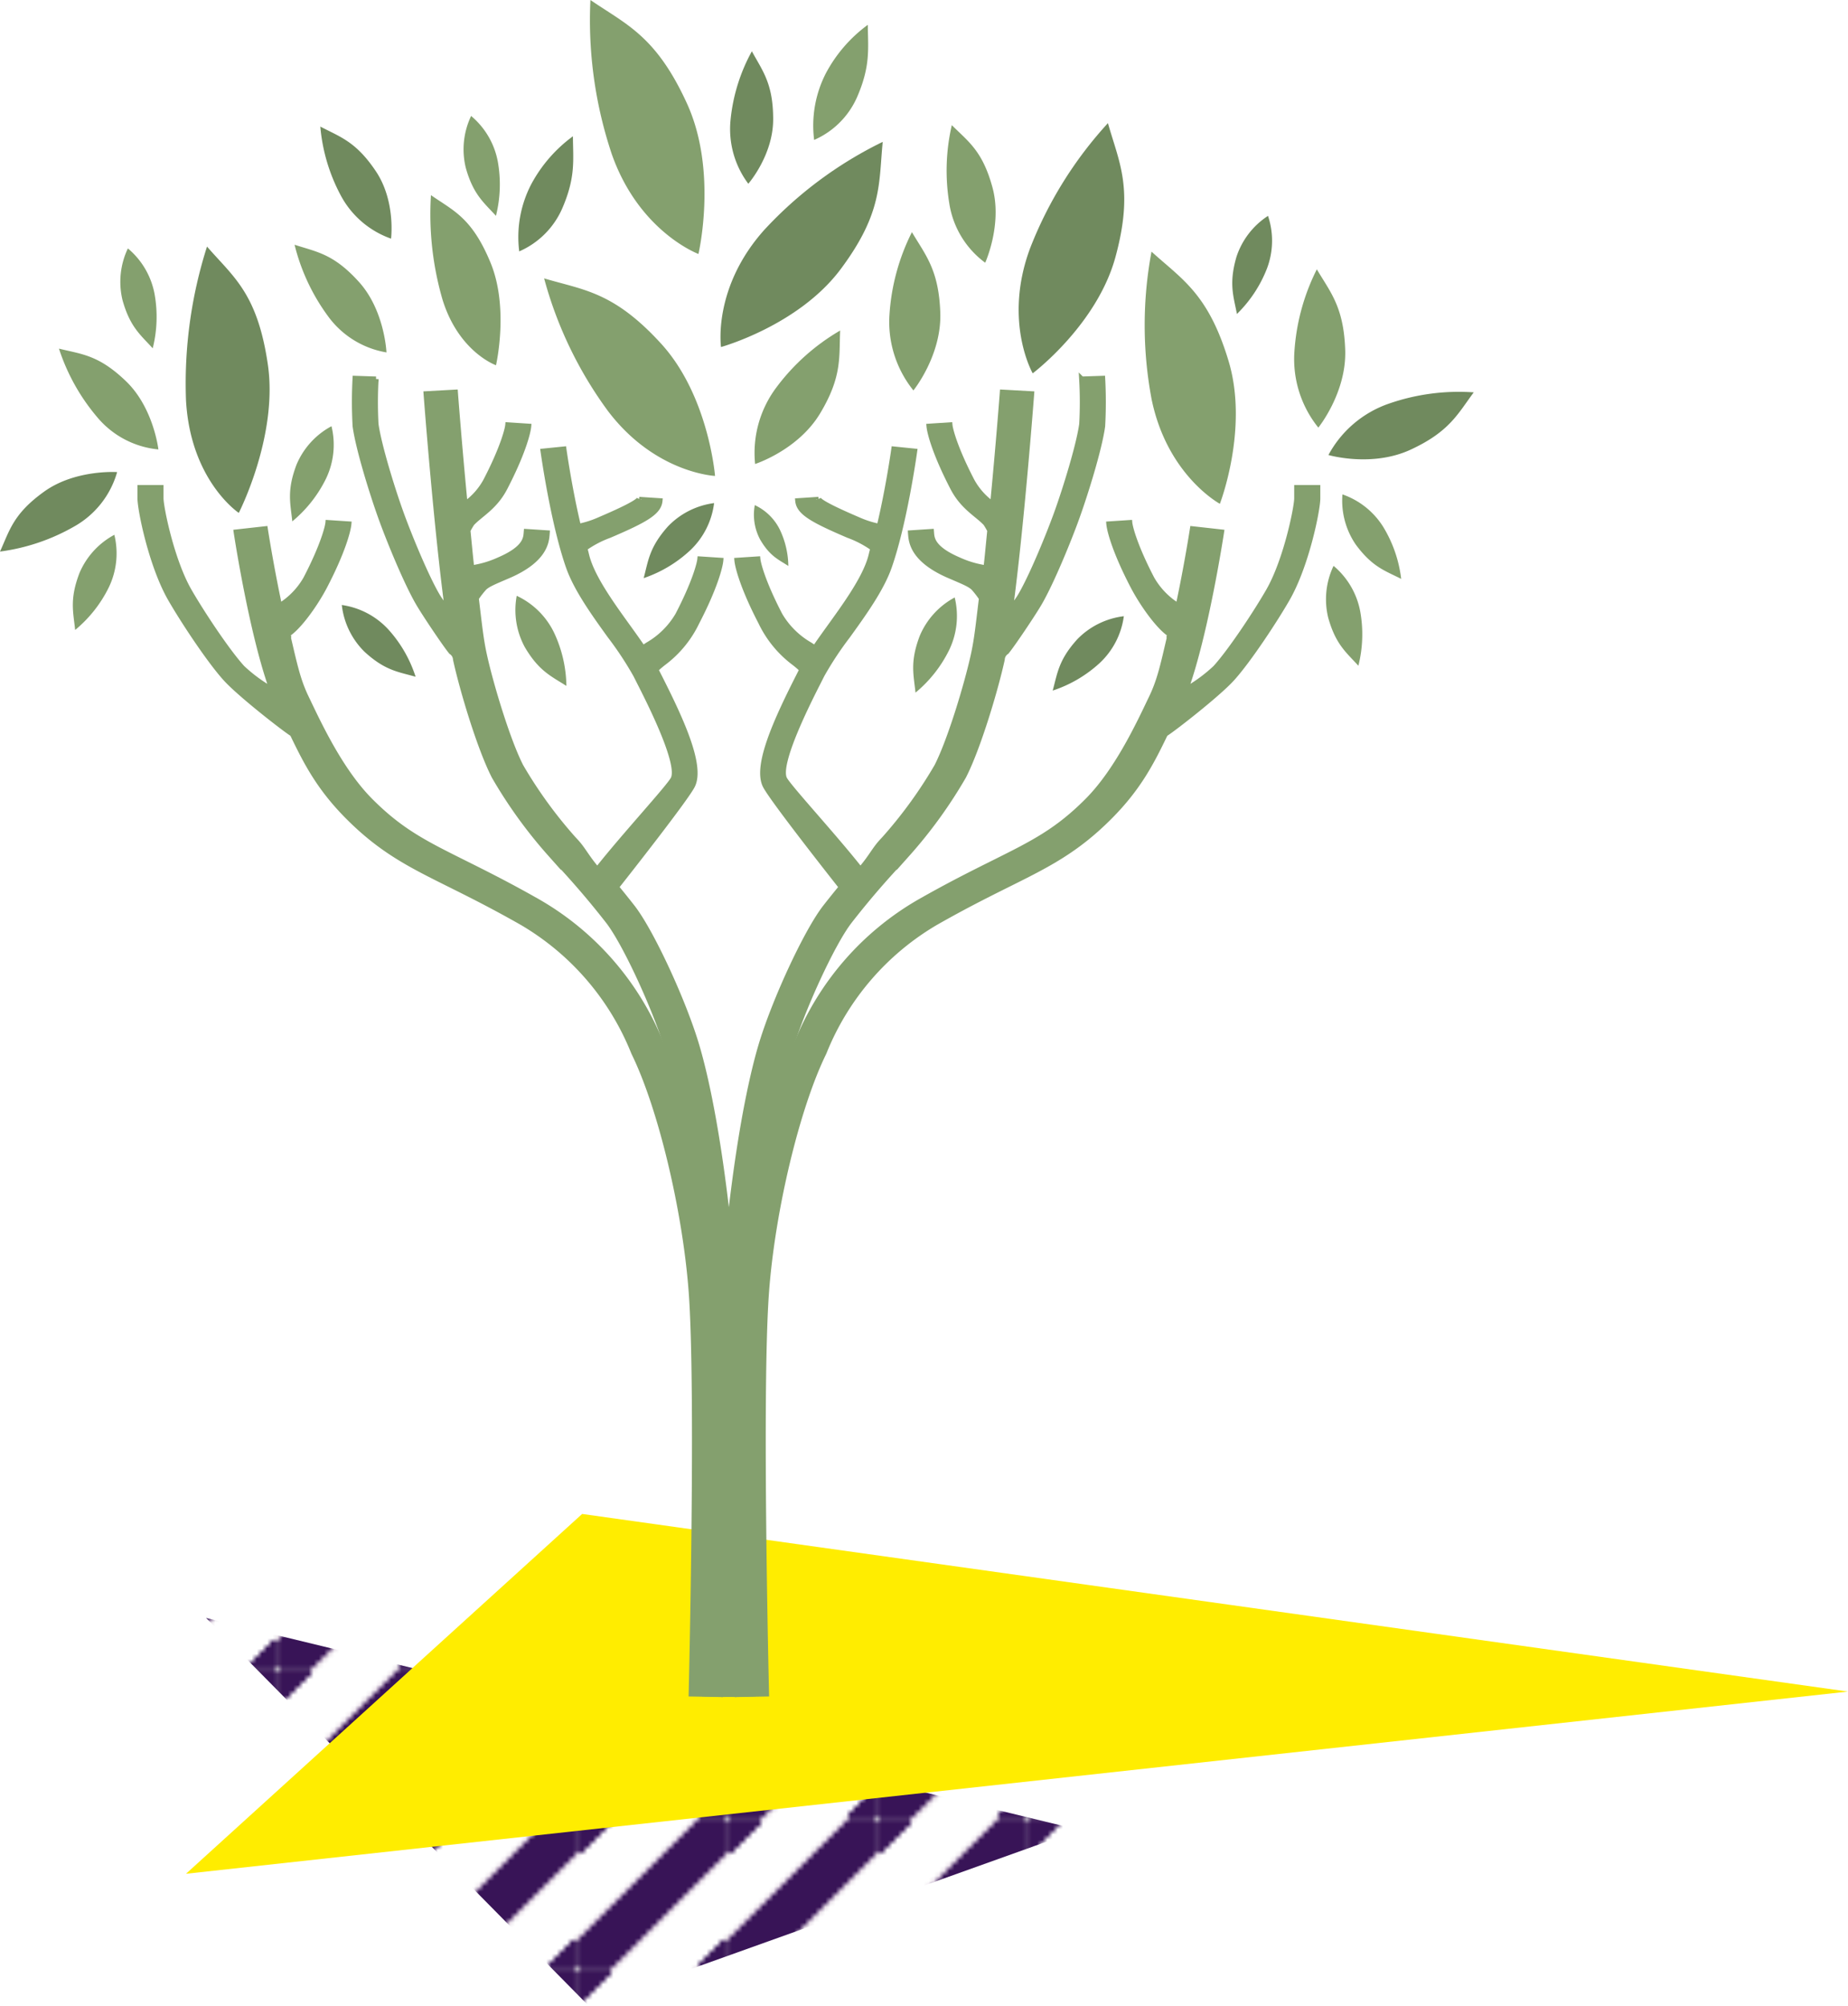 <svg xmlns="http://www.w3.org/2000/svg" xmlns:xlink="http://www.w3.org/1999/xlink" viewBox="0 0 357.595 388"><defs><style>.cls-1{fill:none;}.cls-2{fill:#381457;}.cls-3{fill:url(#Pruhy_fialova);}.cls-4{fill:#ffed00;}.cls-5,.cls-6{fill:#84a06e;}.cls-5{stroke:#84a06e;stroke-miterlimit:10;}.cls-7{fill:#708a5e;}</style><pattern id="Pruhy_fialova" data-name="Pruhy fialova" width="28.2" height="28.2" patternTransform="translate(25.2 4.4)" patternUnits="userSpaceOnUse" viewBox="0 0 28.2 28.2"><rect class="cls-1" width="28.2" height="28.2"/><polygon class="cls-2" points="7.776 308.367 2.119 302.71 288.554 16.275 294.211 21.932 7.776 308.367"/><polygon class="cls-2" points="-20.424 308.367 -26.081 302.71 260.354 16.275 266.011 21.932 -20.424 308.367"/><polygon class="cls-2" points="-48.624 308.367 -54.281 302.71 232.154 16.275 237.811 21.932 -48.624 308.367"/><polygon class="cls-2" points="-76.824 308.367 -82.481 302.71 203.954 16.275 209.611 21.932 -76.824 308.367"/><polygon class="cls-2" points="-105.024 308.367 -110.681 302.71 175.754 16.275 181.411 21.932 -105.024 308.367"/><polygon class="cls-2" points="-133.224 308.367 -138.881 302.71 147.554 16.275 153.211 21.932 -133.224 308.367"/><polygon class="cls-2" points="-161.424 308.367 -167.081 302.71 119.354 16.275 125.011 21.932 -161.424 308.367"/><polygon class="cls-2" points="-189.624 308.367 -195.281 302.71 91.154 16.275 96.811 21.932 -189.624 308.367"/><polygon class="cls-2" points="-217.824 308.367 -223.481 302.71 62.954 16.275 68.611 21.932 -217.824 308.367"/><polygon class="cls-2" points="-246.024 308.367 -251.681 302.71 34.754 16.275 40.411 21.932 -246.024 308.367"/><polygon class="cls-2" points="-274.224 308.367 -279.881 302.71 6.554 16.275 12.211 21.932 -274.224 308.367"/><polygon class="cls-2" points="7.776 280.167 2.119 274.51 288.554 -11.925 294.211 -6.268 7.776 280.167"/><polygon class="cls-2" points="-20.424 280.167 -26.081 274.51 260.354 -11.925 266.011 -6.268 -20.424 280.167"/><polygon class="cls-2" points="-48.624 280.167 -54.281 274.51 232.154 -11.925 237.811 -6.268 -48.624 280.167"/><polygon class="cls-2" points="-76.824 280.167 -82.481 274.51 203.954 -11.925 209.611 -6.268 -76.824 280.167"/><polygon class="cls-2" points="-105.024 280.167 -110.681 274.51 175.754 -11.925 181.411 -6.268 -105.024 280.167"/><polygon class="cls-2" points="-133.224 280.167 -138.881 274.51 147.554 -11.925 153.211 -6.268 -133.224 280.167"/><polygon class="cls-2" points="-161.424 280.167 -167.081 274.51 119.354 -11.925 125.011 -6.268 -161.424 280.167"/><polygon class="cls-2" points="-189.624 280.167 -195.281 274.51 91.154 -11.925 96.811 -6.268 -189.624 280.167"/><polygon class="cls-2" points="-217.824 280.167 -223.481 274.51 62.954 -11.925 68.611 -6.268 -217.824 280.167"/><polygon class="cls-2" points="-246.024 280.167 -251.681 274.51 34.754 -11.925 40.411 -6.268 -246.024 280.167"/><polygon class="cls-2" points="-274.224 280.167 -279.881 274.51 6.554 -11.925 12.211 -6.268 -274.224 280.167"/><polygon class="cls-2" points="7.776 251.967 2.119 246.31 288.554 -40.125 294.211 -34.468 7.776 251.967"/><polygon class="cls-2" points="-20.424 251.967 -26.081 246.31 260.354 -40.125 266.011 -34.468 -20.424 251.967"/><polygon class="cls-2" points="-48.624 251.967 -54.281 246.31 232.154 -40.125 237.811 -34.468 -48.624 251.967"/><polygon class="cls-2" points="-76.824 251.967 -82.481 246.31 203.954 -40.125 209.611 -34.468 -76.824 251.967"/><polygon class="cls-2" points="-105.024 251.967 -110.681 246.31 175.754 -40.125 181.411 -34.468 -105.024 251.967"/><polygon class="cls-2" points="-133.224 251.967 -138.881 246.31 147.554 -40.125 153.211 -34.468 -133.224 251.967"/><polygon class="cls-2" points="-161.424 251.967 -167.081 246.31 119.354 -40.125 125.011 -34.468 -161.424 251.967"/><polygon class="cls-2" points="-189.624 251.967 -195.281 246.31 91.154 -40.125 96.811 -34.468 -189.624 251.967"/><polygon class="cls-2" points="-217.824 251.967 -223.481 246.31 62.954 -40.125 68.611 -34.468 -217.824 251.967"/><polygon class="cls-2" points="-246.024 251.967 -251.681 246.31 34.754 -40.125 40.411 -34.468 -246.024 251.967"/><polygon class="cls-2" points="-274.224 251.967 -279.881 246.31 6.554 -40.125 12.211 -34.468 -274.224 251.967"/><polygon class="cls-2" points="7.776 223.767 2.119 218.11 288.554 -68.325 294.211 -62.668 7.776 223.767"/><polygon class="cls-2" points="-20.424 223.767 -26.081 218.11 260.354 -68.325 266.011 -62.668 -20.424 223.767"/><polygon class="cls-2" points="-48.624 223.767 -54.281 218.11 232.154 -68.325 237.811 -62.668 -48.624 223.767"/><polygon class="cls-2" points="-76.824 223.767 -82.481 218.11 203.954 -68.325 209.611 -62.668 -76.824 223.767"/><polygon class="cls-2" points="-105.024 223.767 -110.681 218.11 175.754 -68.325 181.411 -62.668 -105.024 223.767"/><polygon class="cls-2" points="-133.224 223.767 -138.881 218.11 147.554 -68.325 153.211 -62.668 -133.224 223.767"/><polygon class="cls-2" points="-161.424 223.767 -167.081 218.11 119.354 -68.325 125.011 -62.668 -161.424 223.767"/><polygon class="cls-2" points="-189.624 223.767 -195.281 218.11 91.154 -68.325 96.811 -62.668 -189.624 223.767"/><polygon class="cls-2" points="-217.824 223.767 -223.481 218.11 62.954 -68.325 68.611 -62.668 -217.824 223.767"/><polygon class="cls-2" points="-246.024 223.767 -251.681 218.11 34.754 -68.325 40.411 -62.668 -246.024 223.767"/><polygon class="cls-2" points="-274.224 223.767 -279.881 218.11 6.554 -68.325 12.211 -62.668 -274.224 223.767"/><polygon class="cls-2" points="7.776 195.567 2.119 189.91 288.554 -96.525 294.211 -90.868 7.776 195.567"/><polygon class="cls-2" points="-20.424 195.567 -26.081 189.91 260.354 -96.525 266.011 -90.868 -20.424 195.567"/><polygon class="cls-2" points="-48.624 195.567 -54.281 189.91 232.154 -96.525 237.811 -90.868 -48.624 195.567"/><polygon class="cls-2" points="-76.824 195.567 -82.481 189.91 203.954 -96.525 209.611 -90.868 -76.824 195.567"/><polygon class="cls-2" points="-105.024 195.567 -110.681 189.91 175.754 -96.525 181.411 -90.868 -105.024 195.567"/><polygon class="cls-2" points="-133.224 195.567 -138.881 189.91 147.554 -96.525 153.211 -90.868 -133.224 195.567"/><polygon class="cls-2" points="-161.424 195.567 -167.081 189.91 119.354 -96.525 125.011 -90.868 -161.424 195.567"/><polygon class="cls-2" points="-189.624 195.567 -195.281 189.91 91.154 -96.525 96.811 -90.868 -189.624 195.567"/><polygon class="cls-2" points="-217.824 195.567 -223.481 189.91 62.954 -96.525 68.611 -90.868 -217.824 195.567"/><polygon class="cls-2" points="-246.024 195.567 -251.681 189.91 34.754 -96.525 40.411 -90.868 -246.024 195.567"/><polygon class="cls-2" points="-274.224 195.567 -279.881 189.91 6.554 -96.525 12.211 -90.868 -274.224 195.567"/><polygon class="cls-2" points="7.776 167.367 2.119 161.71 288.554 -124.725 294.211 -119.068 7.776 167.367"/><polygon class="cls-2" points="-20.424 167.367 -26.081 161.71 260.354 -124.725 266.011 -119.068 -20.424 167.367"/><polygon class="cls-2" points="-48.624 167.367 -54.281 161.71 232.154 -124.725 237.811 -119.068 -48.624 167.367"/><polygon class="cls-2" points="-76.824 167.367 -82.481 161.71 203.954 -124.725 209.611 -119.068 -76.824 167.367"/><polygon class="cls-2" points="-105.024 167.367 -110.681 161.71 175.754 -124.725 181.411 -119.068 -105.024 167.367"/><polygon class="cls-2" points="-133.224 167.367 -138.881 161.71 147.554 -124.725 153.211 -119.068 -133.224 167.367"/><polygon class="cls-2" points="-161.424 167.367 -167.081 161.71 119.354 -124.725 125.011 -119.068 -161.424 167.367"/><polygon class="cls-2" points="-189.624 167.367 -195.281 161.71 91.154 -124.725 96.811 -119.068 -189.624 167.367"/><polygon class="cls-2" points="-217.824 167.367 -223.481 161.71 62.954 -124.725 68.611 -119.068 -217.824 167.367"/><polygon class="cls-2" points="-246.024 167.367 -251.681 161.71 34.754 -124.725 40.411 -119.068 -246.024 167.367"/><polygon class="cls-2" points="-274.224 167.367 -279.881 161.71 6.554 -124.725 12.211 -119.068 -274.224 167.367"/><polygon class="cls-2" points="7.776 139.167 2.119 133.51 288.554 -152.925 294.211 -147.268 7.776 139.167"/><polygon class="cls-2" points="-20.424 139.167 -26.081 133.51 260.354 -152.925 266.011 -147.268 -20.424 139.167"/><polygon class="cls-2" points="-48.624 139.167 -54.281 133.51 232.154 -152.925 237.811 -147.268 -48.624 139.167"/><polygon class="cls-2" points="-76.824 139.167 -82.481 133.51 203.954 -152.925 209.611 -147.268 -76.824 139.167"/><polygon class="cls-2" points="-105.024 139.167 -110.681 133.51 175.754 -152.925 181.411 -147.268 -105.024 139.167"/><polygon class="cls-2" points="-133.224 139.167 -138.881 133.51 147.554 -152.925 153.211 -147.268 -133.224 139.167"/><polygon class="cls-2" points="-161.424 139.167 -167.081 133.51 119.354 -152.925 125.011 -147.268 -161.424 139.167"/><polygon class="cls-2" points="-189.624 139.167 -195.281 133.51 91.154 -152.925 96.811 -147.268 -189.624 139.167"/><polygon class="cls-2" points="-217.824 139.167 -223.481 133.51 62.954 -152.925 68.611 -147.268 -217.824 139.167"/><polygon class="cls-2" points="-246.024 139.167 -251.681 133.51 34.754 -152.925 40.411 -147.268 -246.024 139.167"/><polygon class="cls-2" points="-274.224 139.167 -279.881 133.51 6.554 -152.925 12.211 -147.268 -274.224 139.167"/><polygon class="cls-2" points="7.776 110.967 2.119 105.31 288.554 -181.125 294.211 -175.468 7.776 110.967"/><polygon class="cls-2" points="-20.424 110.967 -26.081 105.31 260.354 -181.125 266.011 -175.468 -20.424 110.967"/><polygon class="cls-2" points="-48.624 110.967 -54.281 105.31 232.154 -181.125 237.811 -175.468 -48.624 110.967"/><polygon class="cls-2" points="-76.824 110.967 -82.481 105.31 203.954 -181.125 209.611 -175.468 -76.824 110.967"/><polygon class="cls-2" points="-105.024 110.967 -110.681 105.31 175.754 -181.125 181.411 -175.468 -105.024 110.967"/><polygon class="cls-2" points="-133.224 110.967 -138.881 105.31 147.554 -181.125 153.211 -175.468 -133.224 110.967"/><polygon class="cls-2" points="-161.424 110.967 -167.081 105.31 119.354 -181.125 125.011 -175.468 -161.424 110.967"/><polygon class="cls-2" points="-189.624 110.967 -195.281 105.31 91.154 -181.125 96.811 -175.468 -189.624 110.967"/><polygon class="cls-2" points="-217.824 110.967 -223.481 105.31 62.954 -181.125 68.611 -175.468 -217.824 110.967"/><polygon class="cls-2" points="-246.024 110.967 -251.681 105.31 34.754 -181.125 40.411 -175.468 -246.024 110.967"/><polygon class="cls-2" points="-274.224 110.967 -279.881 105.31 6.554 -181.125 12.211 -175.468 -274.224 110.967"/><polygon class="cls-2" points="7.776 82.767 2.119 77.11 288.554 -209.325 294.211 -203.668 7.776 82.767"/><polygon class="cls-2" points="-20.424 82.767 -26.081 77.11 260.354 -209.325 266.011 -203.668 -20.424 82.767"/><polygon class="cls-2" points="-48.624 82.767 -54.281 77.11 232.154 -209.325 237.811 -203.668 -48.624 82.767"/><polygon class="cls-2" points="-76.824 82.767 -82.481 77.11 203.954 -209.325 209.611 -203.668 -76.824 82.767"/><polygon class="cls-2" points="-105.024 82.767 -110.681 77.11 175.754 -209.325 181.411 -203.668 -105.024 82.767"/><polygon class="cls-2" points="-133.224 82.767 -138.881 77.11 147.554 -209.325 153.211 -203.668 -133.224 82.767"/><polygon class="cls-2" points="-161.424 82.767 -167.081 77.11 119.354 -209.325 125.011 -203.668 -161.424 82.767"/><polygon class="cls-2" points="-189.624 82.767 -195.281 77.11 91.154 -209.325 96.811 -203.668 -189.624 82.767"/><polygon class="cls-2" points="-217.824 82.767 -223.481 77.11 62.954 -209.325 68.611 -203.668 -217.824 82.767"/><polygon class="cls-2" points="-246.024 82.767 -251.681 77.11 34.754 -209.325 40.411 -203.668 -246.024 82.767"/><polygon class="cls-2" points="-274.224 82.767 -279.881 77.11 6.554 -209.325 12.211 -203.668 -274.224 82.767"/><polygon class="cls-2" points="7.776 54.567 2.119 48.91 288.554 -237.525 294.211 -231.868 7.776 54.567"/><polygon class="cls-2" points="-20.424 54.567 -26.081 48.91 260.354 -237.525 266.011 -231.868 -20.424 54.567"/><polygon class="cls-2" points="-48.624 54.567 -54.281 48.91 232.154 -237.525 237.811 -231.868 -48.624 54.567"/><polygon class="cls-2" points="-76.824 54.567 -82.481 48.91 203.954 -237.525 209.611 -231.868 -76.824 54.567"/><polygon class="cls-2" points="-105.024 54.567 -110.681 48.91 175.754 -237.525 181.411 -231.868 -105.024 54.567"/><polygon class="cls-2" points="-133.224 54.567 -138.881 48.91 147.554 -237.525 153.211 -231.868 -133.224 54.567"/><polygon class="cls-2" points="-161.424 54.567 -167.081 48.91 119.354 -237.525 125.011 -231.868 -161.424 54.567"/><polygon class="cls-2" points="-189.624 54.567 -195.281 48.91 91.154 -237.525 96.811 -231.868 -189.624 54.567"/><polygon class="cls-2" points="-217.824 54.567 -223.481 48.91 62.954 -237.525 68.611 -231.868 -217.824 54.567"/><polygon class="cls-2" points="-246.024 54.567 -251.681 48.91 34.754 -237.525 40.411 -231.868 -246.024 54.567"/><polygon class="cls-2" points="-274.224 54.567 -279.881 48.91 6.554 -237.525 12.211 -231.868 -274.224 54.567"/><polygon class="cls-2" points="7.776 26.367 2.119 20.71 288.554 -265.725 294.211 -260.068 7.776 26.367"/><polygon class="cls-2" points="-20.424 26.367 -26.081 20.71 260.354 -265.725 266.011 -260.068 -20.424 26.367"/><polygon class="cls-2" points="-48.624 26.367 -54.281 20.71 232.154 -265.725 237.811 -260.068 -48.624 26.367"/><polygon class="cls-2" points="-76.824 26.367 -82.481 20.71 203.954 -265.725 209.611 -260.068 -76.824 26.367"/><polygon class="cls-2" points="-105.024 26.367 -110.681 20.71 175.754 -265.725 181.411 -260.068 -105.024 26.367"/><polygon class="cls-2" points="-133.224 26.367 -138.881 20.71 147.554 -265.725 153.211 -260.068 -133.224 26.367"/><polygon class="cls-2" points="-161.424 26.367 -167.081 20.71 119.354 -265.725 125.011 -260.068 -161.424 26.367"/><polygon class="cls-2" points="-189.624 26.367 -195.281 20.71 91.154 -265.725 96.811 -260.068 -189.624 26.367"/><polygon class="cls-2" points="-217.824 26.367 -223.481 20.71 62.954 -265.725 68.611 -260.068 -217.824 26.367"/><polygon class="cls-2" points="-246.024 26.367 -251.681 20.71 34.754 -265.725 40.411 -260.068 -246.024 26.367"/><polygon class="cls-2" points="-274.224 26.367 -279.881 20.71 6.554 -265.725 12.211 -260.068 -274.224 26.367"/></pattern></defs><title>Asset 8</title><g id="Layer_2" data-name="Layer 2"><g id="Layer_1-2" data-name="Layer 1"><polygon class="cls-3" points="113.883 388 39.883 313 208.883 354 113.883 388"/><polygon class="cls-4" points="35.991 362.482 112.647 292.874 357.595 327.237 35.991 362.482"/><path class="cls-5" d="M250.932,94.33V96.4c0,1.732-2.047,11.943-5.45,17.886-2.258,3.942-7.22,11.513-10.287,14.894a29.621,29.621,0,0,1-5.761,4.239c3.88-10.708,6.794-29.6,6.93-30.492l-5.609-.625c-.02.128-1.1,7.126-2.764,14.912a14.722,14.722,0,0,1-5.111-5.287c-3.275-6.3-4.2-9.95-4.276-10.826l-4.028.265c.125,1.389,1.237,5.472,4.613,11.963,1.926,3.706,5.043,7.952,7.1,9.312.318.211-.253.514,0,.691-1.243,5.314-1.865,8.241-3.427,11.519l-.3.623c-2.463,5.176-6.584,13.839-12.166,19.438-5.848,5.867-10.5,8.184-18.2,12.024-4.008,2-8.551,4.26-14.342,7.559a55.361,55.361,0,0,0-23.723,27.437c-5.418,11.113-10.235,31.107-11.469,47.621-1.445,19.349-.064,75.845,0,78.24l5.654-.1c-.014-.585-1.435-58.685,0-77.83,1.182-15.843,5.954-35.695,11.1-46.178l.105-.255a51.15,51.15,0,0,1,21.481-24.911c5.649-3.218,10.113-5.443,14.052-7.405,7.657-3.815,13.189-6.571,19.662-13.065,5.6-5.616,8.13-10.563,10.776-16.069.948-.492,10.04-7.52,12.909-10.682,3.23-3.561,8.39-11.421,10.722-15.492,3.719-6.494,5.863-17.194,5.863-19.4V94.33Z"/><path class="cls-5" d="M213.356,73.2l-4.037.135a78.577,78.577,0,0,1,.013,8.707c-.566,4.088-3.132,12.38-4.774,16.962-1.551,4.331-4.895,12.506-7.143,16.3-.373.628-1.089,1.625-1.928,2.735,2.165-16.026,4.032-40.578,4.129-41.853l-5.646-.311c-.014.2-.777,10.233-1.879,21.648a13.388,13.388,0,0,1-4.01-4.5c-3.275-6.3-4.2-9.951-4.276-10.826l-4.028.265c.125,1.389,1.237,5.472,4.613,11.963,1.927,3.7,4.715,5.079,6.343,6.811a14.809,14.809,0,0,1,.808,1.381c-.279,2.751-.433,4.587-.739,7.267-.24-.056-.481-.1-.724-.148a19.078,19.078,0,0,1-4.5-1.412c-5.1-2.18-5.249-4.115-5.336-5.27l-.018-.224-4.028.264.014.183c.116,1.517.385,5.069,7.561,8.135,2.81,1.2,3.781,1.606,4.54,2.254a17.3,17.3,0,0,1,1.616,2.072c-.654,5.347-.893,7.853-1.568,10.951-1.234,5.657-4.524,16.6-7.082,21.569a86.406,86.406,0,0,1-10.132,13.974l-.488.526c-1.474,1.588-2.095,3.076-4.164,5.463-5.163-6.557-13.954-16.035-14.7-17.577-1.425-2.954,4.611-14.844,6.595-18.751l.666-1.318a64.7,64.7,0,0,1,5-7.574c3.044-4.225,6.494-9.012,8.009-13.328,2.954-8.413,4.841-21.823,4.92-22.39l-4.012-.408c-.014.1-1.087,7.724-2.823,14.958a19.332,19.332,0,0,1-4.192-1.353c-4.717-2.015-7.263-3.34-7.568-3.936a.221.221,0,0,1,.017.071l-4.027.264c.2,2.219,2.733,3.682,9.771,6.689a20.049,20.049,0,0,1,4.767,2.5c-.342,1.224-.344,1.534-.722,2.611-1.363,3.882-4.666,8.465-7.58,12.509-1.04,1.442-2.05,2.845-2.948,4.176-.276-.191-.567-.386-.884-.6a15.977,15.977,0,0,1-5.87-5.8c-3.276-6.3-4.2-9.95-4.276-10.825l-4.028.264c.125,1.389,1.237,5.472,4.613,11.964a21.257,21.257,0,0,0,6.342,7.79,17.2,17.2,0,0,1,1.612,1.377l-.492.973c-4.209,8.292-8.54,17.47-6.624,21.442,1.2,2.483,13.357,17.895,14.739,19.645l.068-.039c-1,1.21-2.058,2.52-3.171,3.947-3.657,4.687-9.971,18.311-12.512,27-3.076,10.52-5.758,28.106-7.173,47.043-1.444,19.35-.064,75.845,0,78.24l5.654-.1c-.014-.585-1.434-58.686,0-77.83,1.393-18.663,4.016-35.926,7.015-46.178,2.377-8.127,8.406-21.228,11.73-25.488,4.493-5.76,8.073-9.616,10.685-12.431l.491-.53a91,91,0,0,0,10.877-15.03c2.827-5.5,6.208-16.867,7.464-22.628a1.863,1.863,0,0,1,.856-1.479c1.173-1.428,4.957-7.058,6.247-9.233,2.355-3.974,5.809-12.4,7.4-16.848,1.57-4.382,4.3-13.025,4.923-17.567A83.213,83.213,0,0,0,213.356,73.2Z"/><path class="cls-5" d="M31.143,94.33V96.4c0,1.732,2.048,11.943,5.45,17.886,2.258,3.942,7.22,11.513,10.287,14.894a29.6,29.6,0,0,0,5.762,4.239c-3.881-10.708-6.8-29.6-6.93-30.492l5.609-.625c.019.128,1.1,7.126,2.763,14.912a14.714,14.714,0,0,0,5.111-5.287c3.276-6.3,4.2-9.95,4.276-10.826l4.028.265c-.125,1.389-1.237,5.472-4.612,11.963-1.927,3.706-5.044,7.952-7.1,9.312-.318.211.253.514,0,.691,1.243,5.314,1.865,8.241,3.428,11.519l.3.623c2.463,5.176,6.585,13.839,12.166,19.438,5.848,5.867,10.5,8.184,18.2,12.024,4.008,2,8.551,4.26,14.341,7.559a55.361,55.361,0,0,1,23.723,27.437c5.418,11.113,10.236,31.107,11.469,47.621,1.445,19.349.065,75.845,0,78.24l-5.655-.1c.014-.585,1.435-58.685,0-77.83-1.183-15.843-5.955-35.695-11.1-46.178l-.106-.255a51.138,51.138,0,0,0-21.48-24.911c-5.65-3.218-10.114-5.443-14.053-7.405-7.657-3.815-13.189-6.571-19.661-13.065-5.6-5.616-8.131-10.563-10.776-16.069-.948-.492-10.04-7.52-12.91-10.682-3.23-3.561-8.39-11.421-10.722-15.492C29.246,109.312,27.1,98.612,27.1,96.4V94.33Z"/><path class="cls-5" d="M68.719,73.2l4.037.135a78.821,78.821,0,0,0-.013,8.707c.566,4.088,3.132,12.38,4.774,16.962,1.552,4.331,4.9,12.506,7.143,16.3.373.628,1.089,1.625,1.928,2.735-2.165-16.026-4.032-40.578-4.128-41.853l5.645-.311c.014.2.778,10.233,1.879,21.648a13.388,13.388,0,0,0,4.01-4.5c3.276-6.3,4.2-9.951,4.276-10.826l4.028.265c-.125,1.389-1.237,5.472-4.612,11.963-1.927,3.7-4.715,5.079-6.343,6.811a14.809,14.809,0,0,0-.808,1.381c.278,2.751.433,4.587.738,7.267.241-.056.481-.1.725-.148a19.075,19.075,0,0,0,4.5-1.412c5.1-2.18,5.249-4.115,5.336-5.27l.019-.224,4.027.264-.014.183c-.115,1.517-.384,5.069-7.56,8.135-2.81,1.2-3.782,1.606-4.54,2.254a17.3,17.3,0,0,0-1.616,2.072c.653,5.347.892,7.853,1.568,10.951,1.233,5.657,4.524,16.6,7.081,21.569a86.466,86.466,0,0,0,10.132,13.974l.489.526c1.474,1.588,2.094,3.076,4.163,5.463,5.163-6.557,13.954-16.035,14.7-17.577,1.425-2.954-4.61-14.844-6.594-18.751l-.667-1.318a64.573,64.573,0,0,0-5-7.574c-3.044-4.225-6.494-9.012-8.009-13.328-2.954-8.413-4.84-21.823-4.919-22.39l4.012-.408c.014.1,1.087,7.724,2.822,14.958a19.335,19.335,0,0,0,4.193-1.353c4.716-2.015,7.262-3.34,7.567-3.936a.221.221,0,0,0-.017.071l4.028.264c-.2,2.219-2.734,3.682-9.771,6.689a20.041,20.041,0,0,0-4.768,2.5c.343,1.224.345,1.534.723,2.611,1.363,3.882,4.666,8.465,7.579,12.509,1.04,1.442,2.05,2.845,2.948,4.176.276-.191.567-.386.884-.6a15.977,15.977,0,0,0,5.87-5.8c3.276-6.3,4.2-9.95,4.277-10.825l4.027.264c-.125,1.389-1.236,5.472-4.612,11.964a21.248,21.248,0,0,1-6.343,7.79,17.2,17.2,0,0,0-1.612,1.377l.492.973c4.209,8.292,8.54,17.47,6.624,21.442-1.2,2.483-13.357,17.895-14.739,19.645l-.067-.039c1,1.21,2.057,2.52,3.171,3.947,3.656,4.687,9.97,18.311,12.511,27,3.077,10.52,5.758,28.106,7.173,47.043,1.444,19.35.065,75.845,0,78.24l-5.655-.1c.014-.585,1.434-58.686,0-77.83-1.394-18.663-4.017-35.926-7.016-46.178-2.376-8.127-8.406-21.228-11.73-25.488-4.493-5.76-8.072-9.616-10.685-12.431l-.491-.53A91,91,0,0,1,95.622,150.2c-2.827-5.5-6.208-16.867-7.463-22.628A1.868,1.868,0,0,0,87.3,126.1c-1.172-1.428-4.957-7.058-6.246-9.233-2.356-3.974-5.81-12.4-7.4-16.848-1.57-4.382-4.294-13.025-4.923-17.567A83.213,83.213,0,0,1,68.719,73.2Z"/><path class="cls-6" d="M105.288,53.852c7.63,2.277,13.418,2.538,22.629,12.618s10.445,25.6,10.445,25.6-11.576-.522-20.7-12.532A77.24,77.24,0,0,1,105.288,53.852Z"/><path class="cls-7" d="M170.811,27.444c-.8,7.922.04,13.655-8.121,24.6s-23.17,15.089-23.17,15.089-1.672-11.465,8.4-22.692A77.235,77.235,0,0,1,170.811,27.444Z"/><path class="cls-6" d="M162.573,63.941c-.225,5.161.4,8.9-3.871,16.021s-12.585,9.8-12.585,9.8A21.1,21.1,0,0,1,150.2,74.992,41.247,41.247,0,0,1,162.573,63.941Z"/><path class="cls-6" d="M114.248,0c6.937,4.757,12.673,6.891,18.676,20.007S135.15,49.13,135.15,49.13s-11.472-4.268-16.764-19.3A81.573,81.573,0,0,1,114.248,0Z"/><path class="cls-6" d="M176.46,44.908c2.624,4.449,5.189,7.238,5.489,15.541s-5.2,15.081-5.2,15.081a21.1,21.1,0,0,1-4.635-14.611A41.252,41.252,0,0,1,176.46,44.908Z"/><path class="cls-6" d="M83.39,37.749c4.313,3.021,7.9,4.287,11.527,13.059s1.06,19.85,1.06,19.85S88.8,68.125,85.646,58.021A59.136,59.136,0,0,1,83.39,37.749Z"/><path class="cls-6" d="M57,47.342c4.252,1.405,7.51,1.709,12.476,7.218s5.307,13.615,5.307,13.615a17.574,17.574,0,0,1-11.39-7.116A39.1,39.1,0,0,1,57,47.342Z"/><path class="cls-7" d="M40.058,47.7c5.073,5.864,9.741,8.962,11.768,22.793s-5.62,28.729-5.62,28.729-9.336-6.2-10.213-21.76A87.083,87.083,0,0,1,40.058,47.7Z"/><path class="cls-6" d="M11.409,67.441c4.342,1.094,7.615,1.162,12.965,6.3s6.276,13.2,6.276,13.2A17.573,17.573,0,0,1,18.775,80.66,39.119,39.119,0,0,1,11.409,67.441Z"/><path class="cls-7" d="M0,106.7c1.865-4.071,2.526-7.277,8.548-11.6s14.117-3.774,14.117-3.774a17.571,17.571,0,0,1-8.328,10.536A39.1,39.1,0,0,1,0,106.7Z"/><path class="cls-7" d="M110.863,26.361c.023,4.556.584,7.882-2.1,14.034a16.1,16.1,0,0,1-8.29,8.237,22.143,22.143,0,0,1,2.289-12.925A27.7,27.7,0,0,1,110.863,26.361Z"/><path class="cls-7" d="M285.177,75.9c-3.085,4.143-4.663,7.587-12.2,11.08s-15.92,1.042-15.92,1.042a21.1,21.1,0,0,1,11.676-9.931A41.247,41.247,0,0,1,285.177,75.9Z"/><path class="cls-6" d="M271.134,111.986c-3.112-1.577-5.583-2.281-8.791-6.644a15.04,15.04,0,0,1-2.576-9.7,15.112,15.112,0,0,1,7.967,6.41A24.96,24.96,0,0,1,271.134,111.986Z"/><path class="cls-6" d="M254.812,52.1c2.625,4.449,5.19,7.238,5.49,15.541s-5.2,15.081-5.2,15.081a21.1,21.1,0,0,1-4.635-14.611A41.261,41.261,0,0,1,254.812,52.1Z"/><path class="cls-6" d="M262.853,128.789c-2.348-2.582-4.406-4.119-5.851-9.338a15.046,15.046,0,0,1,1.044-9.983,15.121,15.121,0,0,1,5.165,8.825A24.973,24.973,0,0,1,262.853,128.789Z"/><path class="cls-7" d="M203.7,133.594c.927-3.363,1.127-5.924,4.766-9.935a15.046,15.046,0,0,1,9-4.451,15.118,15.118,0,0,1-4.7,9.081A24.951,24.951,0,0,1,203.7,133.594Z"/><path class="cls-6" d="M177.153,133.989c-.36-3.47-1.106-5.928.824-10.988a15.044,15.044,0,0,1,6.76-7.42,15.114,15.114,0,0,1-1.073,10.168A24.956,24.956,0,0,1,177.153,133.989Z"/><path class="cls-7" d="M80.419,130.916c-3.356-.955-5.915-1.175-9.9-4.847a15.04,15.04,0,0,1-4.379-9.031,15.114,15.114,0,0,1,9.043,4.773A24.959,24.959,0,0,1,80.419,130.916Z"/><path class="cls-6" d="M14.542,121.868c-.36-3.47-1.106-5.928.825-10.988a15.04,15.04,0,0,1,6.759-7.42,15.116,15.116,0,0,1-1.073,10.169A24.959,24.959,0,0,1,14.542,121.868Z"/><path class="cls-6" d="M56.561,100.859c-.36-3.47-1.106-5.928.824-10.988a15.04,15.04,0,0,1,6.759-7.42,15.114,15.114,0,0,1-1.073,10.168A24.961,24.961,0,0,1,56.561,100.859Z"/><path class="cls-6" d="M222.822,48.679c5.887,5.36,10.989,8.1,14.918,21.183s-1.69,27.6-1.69,27.6-10.2-5.489-13.218-20.268A77.243,77.243,0,0,1,222.822,48.679Z"/><path class="cls-7" d="M239.349,60.742c-.649-3.428-1.6-5.815-.1-11.019a15.042,15.042,0,0,1,6.114-7.96,15.115,15.115,0,0,1-.217,10.223A24.957,24.957,0,0,1,239.349,60.742Z"/><path class="cls-7" d="M214.389,23.819c2.164,7.663,5.045,12.69,1.466,25.868s-16.023,22.534-16.023,22.534-5.76-10.054-.506-24.192A77.248,77.248,0,0,1,214.389,23.819Z"/><path class="cls-6" d="M184.178,24.207c3.16,3.173,5.931,4.915,7.874,12.073s-1.412,14.544-1.412,14.544a17.571,17.571,0,0,1-6.95-11.492A39.106,39.106,0,0,1,184.178,24.207Z"/><path class="cls-6" d="M109.6,132.694c-2.932-1.891-5.316-2.847-8.055-7.519a15.043,15.043,0,0,1-1.559-9.915,15.113,15.113,0,0,1,7.261,7.2A24.958,24.958,0,0,1,109.6,132.694Z"/><path class="cls-7" d="M124.553,111.841c.9-3.372,1.072-5.935,4.673-9.979a15.047,15.047,0,0,1,8.954-4.536,15.115,15.115,0,0,1-4.614,9.125A24.967,24.967,0,0,1,124.553,111.841Z"/><path class="cls-6" d="M29.552,67.377c-2.347-2.581-4.405-4.119-5.85-9.338a15.039,15.039,0,0,1,1.044-9.983,15.117,15.117,0,0,1,5.164,8.826A24.949,24.949,0,0,1,29.552,67.377Z"/><path class="cls-7" d="M145.489,9.918c2.062,3.8,4.123,6.213,4.122,13.17S144.8,35.549,144.8,35.549a17.667,17.667,0,0,1-3.435-12.366A34.56,34.56,0,0,1,145.489,9.918Z"/><path class="cls-7" d="M61.981,24.486c3.828,2.012,6.883,2.868,10.753,8.649s2.935,13.031,2.935,13.031A17.669,17.669,0,0,1,65.935,37.8,34.543,34.543,0,0,1,61.981,24.486Z"/><path class="cls-6" d="M95.968,41.754c-2.347-2.581-4.405-4.119-5.85-9.338a15.046,15.046,0,0,1,1.044-9.983,15.121,15.121,0,0,1,5.165,8.826A24.959,24.959,0,0,1,95.968,41.754Z"/><path class="cls-6" d="M167.928,4.8c.024,4.555.584,7.881-2.1,14.033a16.1,16.1,0,0,1-8.29,8.237,22.147,22.147,0,0,1,2.288-12.925A27.713,27.713,0,0,1,167.928,4.8Z"/><path class="cls-6" d="M152.546,109.484c-1.979-1.276-3.588-1.921-5.437-5.075a10.15,10.15,0,0,1-1.052-6.692,10.2,10.2,0,0,1,4.9,4.86A16.84,16.84,0,0,1,152.546,109.484Z"/></g></g></svg>